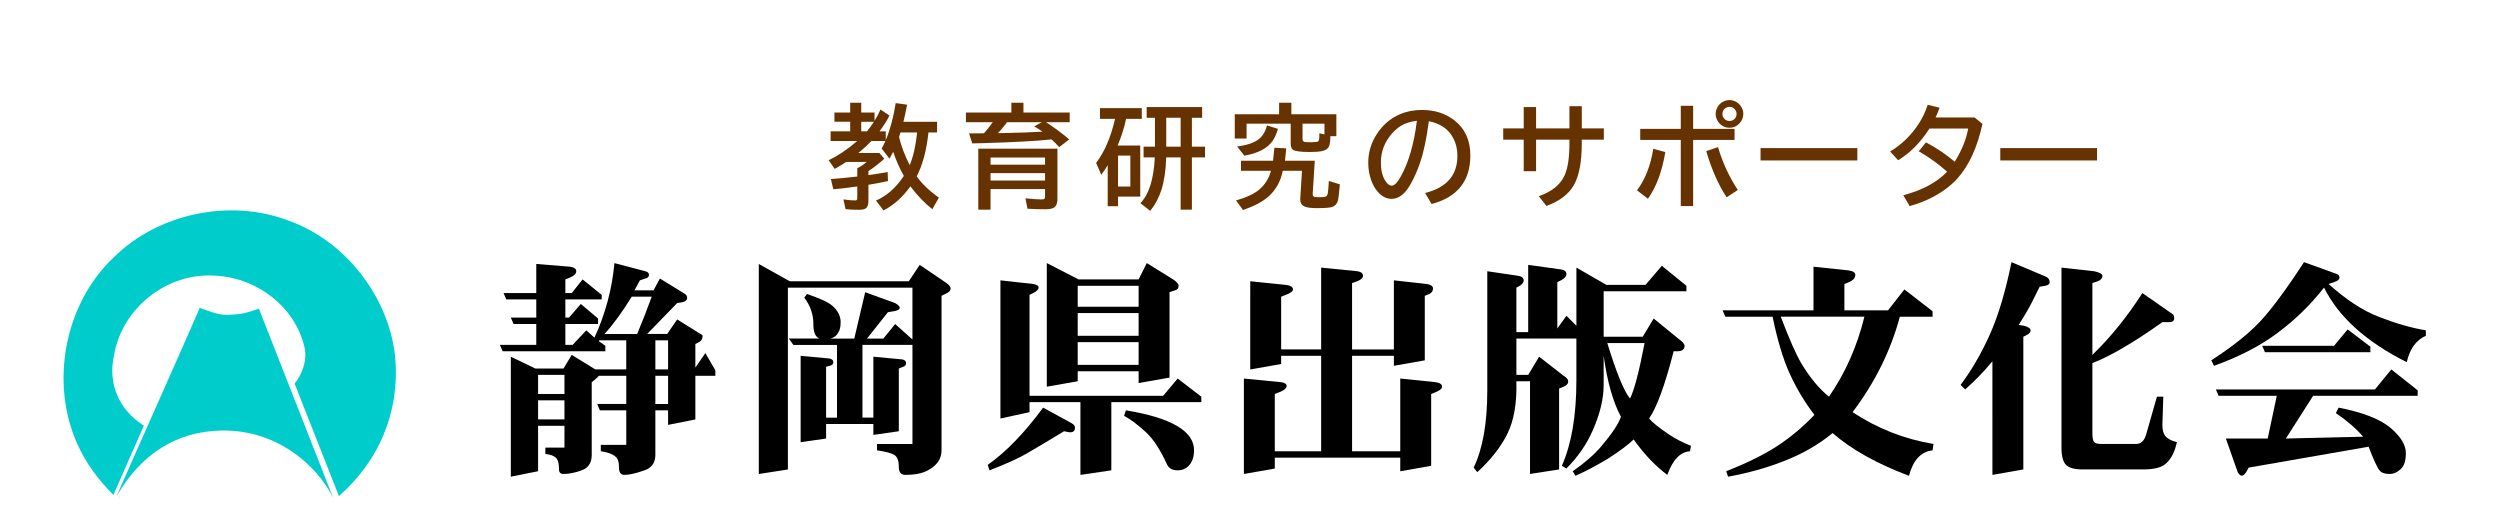 <?xml version="1.0" encoding="utf-8"?>
<!-- Generator: Adobe Illustrator 16.0.0, SVG Export Plug-In . SVG Version: 6.00 Build 0)  -->
<!DOCTYPE svg PUBLIC "-//W3C//DTD SVG 1.1//EN" "http://www.w3.org/Graphics/SVG/1.1/DTD/svg11.dtd">
<svg version="1.1" id="レイヤー_1" xmlns="http://www.w3.org/2000/svg" xmlns:xlink="http://www.w3.org/1999/xlink" x="0px"
	 y="0px" width="236px" height="50px" viewBox="0 0 236 50" enable-background="new 0 0 236 50" xml:space="preserve">
<g>
	<path d="M11.277,46.873C11.18,46.959,11.234,47.034,11.277,46.873L11.277,46.873z"/>
	<path fill="#00CCCC" d="M24.443,29.144c-1.295,0.419-1.496,0.509-2.792,0.571c-1.024,0.047-1.605-0.232-2.792-0.653
		c-2.484,5.703-5.374,12.112-7.868,17.81c2.351-4.095,5.747-6.142,9.89-6.229c5.185-0.108,9.017,3.213,10.57,6.357L24.443,29.144
		L24.443,29.144z M37.3,33.647c-0.612-5.67-4.741-10.966-10.12-12.839c-5.512-2.089-12.303-0.645-16.479,3.523
		c-4.62,4.376-6.013,11.835-3.383,17.622c0.779,1.761,2.018,3.414,3.39,4.766l2.874-6.541c-2.428-1.519-3.385-4.053-2.83-6.565
		c0.732-4.554,5.083-7.969,9.662-7.58c3.85,0.199,7.442,2.932,8.322,6.72c0.324,1.28-0.281,2.68-0.924,3.461l4.182,10.615
		C35.709,43.575,37.782,38.991,37.3,33.647L37.3,33.647z"/>
</g>
<g>
	<path d="M60.922,25.606c0.228,0.058,0.343,0.172,0.343,0.343c0,0.172-0.116,0.287-0.343,0.343l-0.515,0.172l-0.515,0.944h1.802
		l0.601-1.116l2.231,1.373c0.228,0.116,0.343,0.258,0.343,0.429c0,0.229-0.144,0.372-0.429,0.429l-0.515,0.086l-2.832,2.918h1.888
		l0.944-1.373l2.06,1.287c0.228,0.115,0.343,0.201,0.343,0.258c0,0.287-0.115,0.486-0.343,0.601l-0.343,0.171v2.232l0.944-1.373
		l0.944,1.63v0.515h-1.888v4.119l-2.575,0.516v-1.373h-1.201v4.204c0,0.743-0.343,1.229-1.03,1.459
		c-0.802,0.286-1.431,0.429-1.888,0.429c-0.343,0-0.515-0.229-0.515-0.686c0-0.401-0.058-0.688-0.172-0.859
		c-0.229-0.343-0.744-0.57-1.544-0.686v-0.602h2.403v-3.26h-2.489l-0.257-0.602h2.746v-2.66h-2.574
		c-0.287,0.287-0.515,0.486-0.687,0.602v6.864c0,0.743-0.315,1.229-0.944,1.459c-0.63,0.228-1.201,0.343-1.716,0.343
		c-0.287,0-0.429-0.143-0.429-0.429c0-0.458-0.058-0.772-0.172-0.944c-0.171-0.286-0.544-0.458-1.116-0.514v-0.602h1.802v-2.059
		h-2.489v4.29L48.221,45V33.673l2.317,1.115h2.66l0.772-1.287l2.231,1.373h2.917v-2.746h-2.574v0.086l0.601,0.429v0.516h-9.697
		l-0.257-0.602h3.433v-1.973h-2.146l-0.257-0.602h2.403v-1.716h-2.832l-0.257-0.601h3.089v-2.746l3.175,0.258
		c0.399,0.058,0.601,0.201,0.601,0.429c0,0.229-0.201,0.429-0.601,0.601l-0.429,0.171v1.287h0.601L55,26.378l1.802,1.459v0.429
		H53.37v1.716h0.343l1.116-1.287l1.63,1.373v0.516H53.37v1.973h0.687l1.287-1.373l0.772,0.688c1.03-2.231,1.659-4.577,1.888-7.037
		L60.922,25.606z M50.795,37.191h2.489v-1.803h-2.489V37.191z M50.795,39.594h2.489v-1.802h-2.489V39.594z M57.06,31.527h3.089
		c0.457-1.086,0.915-2.26,1.373-3.519h-1.888C58.719,29.497,57.86,30.67,57.06,31.527z M61.866,34.874h1.201v-2.746h-1.201V34.874z
		 M61.866,38.135h1.201v-2.66h-1.201V38.135z"/>
	<path d="M74.549,26.55h11.242l1.03-1.545l2.403,1.63c0.343,0.229,0.515,0.429,0.515,0.601c0,0.171-0.115,0.315-0.343,0.429
		l-0.515,0.258v14.588c0,0.801-0.429,1.43-1.287,1.888c-0.515,0.286-1.231,0.429-2.146,0.429c-0.401,0-0.601-0.257-0.601-0.771
		c0-0.572-0.144-0.944-0.429-1.116c-0.287-0.171-0.83-0.313-1.63-0.429v-0.601h3.347v-9.354h-4.72v6.865h1.03v-5.749l2.746,0.257
		c0.228,0.059,0.343,0.172,0.343,0.344s-0.086,0.287-0.257,0.344l-0.429,0.171v5.921l-2.403,0.344v-1.029h-4.462v1.373l-2.403,0.343
		v-8.152l2.746,0.257c0.228,0.059,0.343,0.172,0.343,0.344s-0.115,0.287-0.343,0.344l-0.343,0.086v4.805h1.03v-6.865h-4.119
		l-0.429-0.6h2.917c-0.401-0.115-0.601-0.572-0.601-1.373c0-0.915-0.287-1.745-0.858-2.489l0.258-0.343
		c1.201,0.401,2.001,0.772,2.403,1.116c0.515,0.459,0.772,0.973,0.772,1.545c0,0.458-0.085,0.801-0.257,1.029
		c-0.115,0.229-0.343,0.4-0.687,0.516h2.231l1.03-4.377l2.832,1.029c0.286,0.172,0.429,0.315,0.429,0.43
		c0,0.172-0.201,0.287-0.601,0.343l-0.515,0.086c-0.687,0.858-1.345,1.688-1.974,2.489h1.544l1.116-1.373l1.63,1.459v-4.892H74.377
		v17.163l-2.746,0.429V24.919L74.549,26.55z"/>
	<path d="M101.134,39.938c0.228,0.115,0.343,0.258,0.343,0.429c0,0.343-0.201,0.487-0.601,0.429l-0.429-0.086
		c-1.602,0.975-2.804,1.688-3.604,2.146c-0.802,0.457-1.946,0.972-3.433,1.544l-0.172-0.515c1.716-1.201,3.461-3.004,5.235-5.406
		L101.134,39.938z M94.441,26.464l3.089,0.343c0.343,0.058,0.515,0.171,0.515,0.343c0,0.171-0.171,0.343-0.515,0.515l-0.343,0.172
		v9.526h12.615l1.373-1.631l2.231,1.717v0.514h-8.496v6.437l-2.917,0.429v-6.865h-4.806v0.944l-2.746,0.601V26.464z M101.821,26.378
		h5.664l0.772-1.544l2.489,1.544c0.343,0.229,0.515,0.429,0.515,0.601c0,0.229-0.115,0.373-0.343,0.429l-0.515,0.172v8.066
		l-2.918,0.515v-1.115h-5.75v0.944l-2.917,0.514v-11.67L101.821,26.378z M101.735,28.953h5.75v-1.974h-5.75V28.953z M101.735,31.699
		h5.75v-2.146h-5.75V31.699z M101.735,34.445h5.75V32.3h-5.75V34.445z M106.283,38.736c2.116,0.343,3.718,0.83,4.806,1.459
		c1.086,0.629,1.63,1.402,1.63,2.316c0,0.571-0.144,1.029-0.429,1.373c-0.287,0.344-0.658,0.515-1.115,0.515
		c-0.515,0-0.858-0.201-1.03-0.601c-0.63-1.373-1.288-2.373-1.974-3.004c-0.744-0.686-1.431-1.201-2.06-1.545L106.283,38.736z"/>
	<path d="M124.716,25.263l3.434,0.343c0.344,0.058,0.514,0.201,0.514,0.429c0,0.229-0.256,0.429-0.771,0.601l-0.258,0.086v6.265
		h3.947v-6.522l3.09,0.343c0.4,0.058,0.602,0.201,0.602,0.429c0,0.229-0.115,0.401-0.344,0.515l-0.43,0.172v6.092l-2.918,0.516
		v-0.944h-3.947v9.011h4.549v-6.865l3.346,0.344c0.4,0.057,0.602,0.201,0.602,0.428c0,0.172-0.201,0.344-0.602,0.516l-0.428,0.172
		v6.779l-2.918,0.515v-1.287H120.34v1.03l-2.917,0.514v-9.01l3.518,0.344c0.344,0.057,0.516,0.171,0.516,0.343
		c0,0.229-0.23,0.429-0.688,0.601l-0.429,0.172v5.406h4.376v-9.011h-3.775v0.772l-2.917,0.515V26.55l3.347,0.343
		c0.457,0.058,0.686,0.201,0.686,0.429c0,0.172-0.229,0.343-0.686,0.515l-0.43,0.171v4.978h3.775V25.263z"/>
	<path d="M144.265,25.005l3.09,0.429c0.343,0.058,0.515,0.201,0.515,0.429c0,0.229-0.172,0.429-0.515,0.601l-0.344,0.171v4.377
		l0.858-1.202l0.944,0.944v-5.492l2.832,1.631h3.689l1.545-1.802l2.317,1.888v0.515h-7.81v4.291h3.69l1.029-1.717l2.317,1.889
		c0.399,0.286,0.601,0.514,0.601,0.686c0,0.344-0.229,0.516-0.687,0.516h-0.344c-0.802,3.146-1.574,5.264-2.316,6.35
		c0.285,0.344,0.886,0.83,1.802,1.459c0.687,0.459,1.401,0.83,2.146,1.115l-0.086,0.516c-0.916,0.058-1.631,0.801-2.146,2.23
		c-1.145-0.857-2.203-1.973-3.175-3.346c-0.459,0.458-1.259,1.059-2.403,1.801c-1.145,0.688-2.175,1.23-3.089,1.631l-0.258-0.429
		c1.144-0.802,2.03-1.574,2.66-2.317c1.03-1.201,1.659-2.145,1.889-2.832c-0.744-1.373-1.288-3.289-1.631-5.749v2.746
		c0,1.317-0.344,2.746-1.03,4.29c-0.572,1.317-1.402,2.518-2.488,3.605l-0.429-0.258c0.914-2.06,1.373-4.748,1.373-8.066v-3.947
		h-5.664v3.432h1.115l1.03-1.716l2.317,1.802c0.285,0.172,0.429,0.344,0.429,0.516c0,0.229-0.144,0.4-0.429,0.514l-0.43,0.172v7.638
		l-2.746,0.429V35.99h-1.287c0.057,2.059-0.229,3.719-0.858,4.977c-0.63,1.26-1.574,2.459-2.832,3.604l-0.343-0.429
		c0.858-1.773,1.287-4.205,1.287-7.295V25.606l2.918,0.429c0.343,0.058,0.515,0.201,0.515,0.429c0,0.229-0.172,0.429-0.515,0.601
		l-0.172,0.086v4.205h1.115V25.005z M151.73,32.385c0.858,2.805,1.573,4.549,2.146,5.235c0.399-0.8,0.858-2.545,1.373-5.235H151.73z
		"/>
	<path d="M171.194,25.177l3.261,0.343c0.457,0.058,0.687,0.201,0.687,0.429c0,0.287-0.201,0.515-0.601,0.687l-0.43,0.172v2.489
		h4.119l1.545-1.975l2.66,2.06v0.515h-3.089c-0.858,3.205-2.347,6.209-4.463,9.011c2.346,1.545,4.892,2.546,7.638,3.004
		l-0.086,0.601c-1.087,0.115-1.831,0.914-2.23,2.402c-3.033-1.145-5.437-2.488-7.209-4.033c-1.316,1.088-2.861,1.975-4.634,2.66
		c-1.603,0.629-3.347,1.115-5.234,1.459l-0.172-0.515c1.888-0.744,3.461-1.517,4.72-2.317c1.315-0.857,2.517-1.857,3.604-3.003
		c-0.916-1.202-1.688-2.489-2.317-3.862c-0.63-1.373-1.173-3.175-1.631-5.406h-4.462l-0.258-0.6h8.582V25.177z M170.078,34.359
		c0.801,1.316,1.659,2.346,2.575,3.09c1.544-2.232,2.66-4.748,3.347-7.553h-7.896C168.905,32.014,169.563,33.501,170.078,34.359z"/>
	<path d="M193.146,26.121c0.229,0.115,0.344,0.287,0.344,0.515c0,0.172-0.144,0.287-0.429,0.343l-0.516,0.086
		c-0.287,0.573-0.544,1.087-0.772,1.544c-0.229,0.459-0.63,1.146-1.201,2.061l0.515,0.085c0.4,0.115,0.602,0.258,0.602,0.429
		c0,0.172-0.116,0.315-0.344,0.43l-0.343,0.172v12.528l-2.918,0.515V34.102c-0.802,0.974-1.66,1.859-2.574,2.66l-0.43-0.429
		c1.03-1.373,1.944-2.946,2.746-4.72c0.801-1.773,1.487-4.062,2.06-6.865L193.146,26.121z M194.604,25.263l3.09,0.343
		c0.515,0.116,0.772,0.258,0.772,0.429c0,0.229-0.144,0.401-0.43,0.515l-0.515,0.171v6.779c1.716-1.659,3.289-3.604,4.72-5.835
		l2.832,1.974c0.114,0.058,0.172,0.2,0.172,0.429c0,0.229-0.172,0.344-0.516,0.344h-0.601c-2.746,1.945-4.949,3.232-6.607,3.861
		v6.607c0,0.459,0.057,0.744,0.172,0.858c0.113,0.115,0.343,0.172,0.687,0.172h3.261c0.457,0,0.772-0.286,0.944-0.858l1.029-3.604
		h0.601l-0.086,2.66c0,0.458,0.086,0.801,0.258,1.029c0.228,0.287,0.601,0.486,1.115,0.601c-0.229,1.03-0.63,1.745-1.201,2.146
		c-0.401,0.285-1.06,0.429-1.974,0.429h-5.75c-0.744,0-1.259-0.144-1.544-0.429c-0.287-0.287-0.43-0.83-0.43-1.631V25.263z"/>
	<path d="M220.59,25.864c0.172,0.058,0.258,0.171,0.258,0.343c0,0.171-0.172,0.315-0.516,0.429l-0.515,0.172
		c1.659,1.488,3.231,2.519,4.72,3.089c1.602,0.631,3.09,1.06,4.463,1.287v0.516c-0.916,0.4-1.517,1.23-1.803,2.488
		c-1.945-0.973-3.576-2.06-4.892-3.261c-1.259-1.144-2.23-2.403-2.917-3.776c-1.26,1.602-2.69,3.003-4.291,4.205
		c-1.66,1.26-3.69,2.317-6.093,3.176l-0.258-0.516c1.944-1.258,3.461-2.459,4.549-3.604c1.086-1.145,2.488-3.032,4.205-5.664
		L220.59,25.864z M228.228,36.848v0.516h-9.869l-2.574,4.033l7.294-0.172c-0.63-0.743-1.488-1.487-2.574-2.231l0.258-0.515
		c2.345,0.459,4.004,1.115,4.977,1.974c0.915,0.802,1.373,1.574,1.373,2.317c0,0.686-0.144,1.172-0.429,1.459
		c-0.343,0.343-0.716,0.514-1.115,0.514c-0.459,0-0.772-0.115-0.944-0.343c-0.229-0.286-0.572-1.03-1.029-2.231l-11.328,1.975
		l-0.086,0.171c-0.343,0.687-0.658,0.772-0.943,0.258l-1.116-3.175h3.948c0.285-1.316,0.57-2.66,0.857-4.033h-5.492l-0.257-0.602
		h15.018l1.544-1.888L228.228,36.848z M223.765,32.729v0.516h-9.954l-0.258-0.602h6.779l1.287-1.545L223.765,32.729z"/>
</g>
<g>
	<path fill="#663300" d="M86.536,16.652c0.525,0.729,1.225,1.396,2.096,2.001l-0.617,1.095c-0.733-0.571-1.423-1.29-2.07-2.158
		c-0.729,1.02-1.577,1.78-2.541,2.277l-0.711-0.934c1.009-0.433,1.886-1.207,2.629-2.324c-0.401-0.717-0.736-1.476-1.006-2.278
		c-0.083,0.173-0.199,0.39-0.348,0.648l-0.742-0.959c0.139-0.242,0.258-0.479,0.358-0.71h-1.318
		c-0.342,0.359-0.755,0.738-1.24,1.136h1.987l0.467,0.534c-0.425,0.401-0.925,0.792-1.5,1.173v0.378
		c0.782-0.114,1.387-0.211,1.816-0.291l0.031,0.851c-0.522,0.118-1.138,0.235-1.847,0.353v1.53c0,0.335-0.077,0.563-0.233,0.685
		c-0.125,0.096-0.348,0.145-0.669,0.145c-0.474,0-0.892-0.019-1.256-0.057l-0.202-0.923c0.453,0.065,0.825,0.098,1.115,0.098
		c0.128,0,0.192-0.07,0.192-0.212v-1.105c-0.75,0.104-1.504,0.192-2.262,0.265l-0.233-0.97c0.847-0.063,1.648-0.137,2.402-0.224
		l0.093-0.01v-0.783c0.343-0.173,0.636-0.372,0.882-0.597h-1.925c-0.321,0.221-0.686,0.44-1.094,0.659l-0.56-0.82
		c0.882-0.425,1.779-1.03,2.692-1.815h-2.511v-0.913h1.847v-0.903H78.77v-0.871h1.488V9.701h1.043v0.923h1.255v0.783
		c0.211-0.332,0.397-0.688,0.561-1.068l0.851,0.57c-0.231,0.46-0.546,0.957-0.944,1.489h0.592v0.83
		c0.412-0.979,0.725-2.145,0.938-3.497l1.079,0.151c-0.104,0.55-0.22,1.088-0.348,1.613h3.175v1.012h-0.814
		C87.47,14.178,87.099,15.559,86.536,16.652z M82.5,11.495h-1.198v0.903h0.54C82.066,12.129,82.286,11.827,82.5,11.495z
		 M85.877,15.588c0.332-0.775,0.565-1.802,0.7-3.081h-1.572c-0.063,0.208-0.107,0.349-0.135,0.425
		C85.091,13.835,85.427,14.72,85.877,15.588z"/>
	<path fill="#663300" d="M96.615,10.624h4.363v0.913h-2.23c0.771,0.498,1.501,1.04,2.189,1.624l-0.954,0.727
		c-0.235-0.27-0.478-0.514-0.727-0.732c-0.044,0.004-0.088,0.009-0.13,0.016c-1.338,0.146-3.475,0.26-6.412,0.343l-0.934,0.021
		l-0.3-0.944c0.297,0,0.583-0.002,0.855-0.005l0.555-0.006c0.3-0.346,0.576-0.693,0.825-1.043h-2.532v-0.913h4.29V9.701h1.141
		V10.624z M99.822,14.038v4.757c0,0.387-0.104,0.652-0.312,0.793c-0.159,0.111-0.436,0.166-0.83,0.166
		c-0.554,0-1.116-0.017-1.687-0.051l-0.192-0.981c0.688,0.069,1.203,0.104,1.546,0.104c0.138,0,0.224-0.024,0.259-0.073
		c0.032-0.045,0.047-0.123,0.047-0.233V17.85h-5.146v1.945h-1.157v-5.758H99.822z M93.508,14.868v0.674h5.146v-0.674H93.508z
		 M93.508,16.341v0.7h5.146v-0.7H93.508z M95.064,11.537c-0.028,0.039-0.068,0.092-0.119,0.161
		c-0.163,0.221-0.408,0.512-0.737,0.872l0.462-0.01c1.387-0.024,2.633-0.068,3.74-0.13c-0.325-0.231-0.585-0.397-0.779-0.498
		l0.711-0.395H95.064z"/>
	<path fill="#663300" d="M105.507,13.736h2.131v4.825h-2.096v0.902h-0.975v-3.865c-0.152,0.26-0.354,0.561-0.606,0.903l-0.488-1.121
		c0.802-1.058,1.397-2.445,1.785-4.16h-1.421v-1.012h3.947v1.012h-1.483C106.142,12.009,105.877,12.848,105.507,13.736z
		 M105.543,14.691v2.916h1.162v-2.916H105.543z M112.515,11.117v2.729h1.24v1.011h-1.24v4.938h-1.063v-4.938h-1.365
		c-0.027,1.162-0.174,2.177-0.441,3.045c-0.225,0.719-0.579,1.389-1.063,2.008l-0.929-0.731c0.809-0.83,1.262-2.271,1.359-4.321
		h-1.058v-1.011h1.074v-2.729h-0.783v-1.012h5.234v1.012H112.515z M111.452,11.117h-1.359v2.729h1.359V11.117z"/>
	<path fill="#663300" d="M125.588,12.855c-0.007,0.477-0.055,0.807-0.145,0.991c-0.104,0.214-0.33,0.356-0.68,0.425
		c-0.27,0.052-0.646,0.078-1.131,0.078c-0.892,0-1.426-0.077-1.603-0.229c-0.125-0.104-0.188-0.306-0.188-0.607v-1.836h-4.165v1.4
		h-1.115v-2.292h4.187V9.701h1.156v1.084h4.248v2.07H125.588z M121.304,15.173h2.813l-0.192,3.035
		c-0.005,0.069-0.006,0.108-0.006,0.119c0,0.142,0.054,0.227,0.161,0.254c0.087,0.024,0.262,0.036,0.523,0.036
		c0.332,0,0.534-0.031,0.607-0.094c0.076-0.069,0.127-0.199,0.15-0.389c0.027-0.214,0.055-0.565,0.083-1.053l1.042,0.322
		c-0.01,0.093-0.018,0.164-0.021,0.212c-0.063,0.709-0.119,1.155-0.172,1.339c-0.103,0.353-0.334,0.56-0.694,0.623
		c-0.284,0.048-0.698,0.072-1.245,0.072c-0.602,0-1.013-0.055-1.233-0.166c-0.254-0.127-0.379-0.356-0.379-0.685
		c0-0.007,0.001-0.036,0.005-0.088l0.161-2.583h-1.812c-0.21,1.024-0.678,1.847-1.401,2.469c-0.542,0.47-1.328,0.88-2.354,1.229
		l-0.658-0.903c0.993-0.284,1.727-0.629,2.205-1.038c0.54-0.466,0.902-1.053,1.089-1.758h-2.827v-0.955h3.025l0.129-1.224
		l1.116,0.057L121.304,15.173z M116.786,13.835c0.926-0.131,1.601-0.357,2.022-0.68c0.378-0.291,0.642-0.729,0.794-1.317
		l1.038,0.326c-0.148,0.505-0.327,0.898-0.534,1.178c-0.509,0.685-1.389,1.136-2.641,1.354L116.786,13.835z M125.029,12.689v-1.012
		h-2.071v1.411c0,0.176,0.063,0.278,0.187,0.306c0.101,0.024,0.309,0.036,0.623,0.036c0.151,0,0.308-0.009,0.467-0.026
		c0.132-0.01,0.215-0.054,0.249-0.129c0.042-0.086,0.063-0.249,0.063-0.488c0-0.044-0.002-0.114-0.005-0.208L125.029,12.689z"/>
	<path fill="#663300" d="M134.532,18.218c2.03-0.512,3.045-1.675,3.045-3.491c0-0.792-0.203-1.474-0.611-2.044
		c-0.457-0.644-1.151-1.057-2.086-1.24c-0.203,1.604-0.483,2.919-0.835,3.942c-0.242,0.715-0.544,1.392-0.902,2.028
		c-0.52,0.906-1.109,1.359-1.769,1.359c-0.491,0-0.929-0.221-1.313-0.664c-0.246-0.28-0.444-0.624-0.597-1.032
		c-0.201-0.529-0.302-1.098-0.302-1.707c0-0.986,0.271-1.893,0.815-2.723c0.55-0.848,1.264-1.463,2.143-1.847
		c0.64-0.281,1.341-0.42,2.105-0.42c1.192,0,2.206,0.32,3.04,0.96c1.023,0.785,1.536,1.896,1.536,3.335
		c0,2.411-1.219,3.939-3.659,4.586L134.532,18.218z M133.755,11.402c-0.612,0.069-1.125,0.233-1.536,0.493
		c-0.263,0.169-0.523,0.394-0.784,0.674c-0.718,0.795-1.078,1.717-1.078,2.765c0,0.765,0.152,1.363,0.456,1.795
		c0.188,0.266,0.372,0.399,0.555,0.399c0.249,0,0.531-0.275,0.841-0.825C132.97,15.366,133.483,13.598,133.755,11.402z"/>
	<path fill="#663300" d="M148.155,10.027h1.166v2.096h2.082v1.064h-2.082v0.327c0,1.764-0.251,3.088-0.756,3.974
		c-0.489,0.851-1.348,1.502-2.579,1.955l-0.726-0.923c1.204-0.415,2.01-1.055,2.417-1.92c0.317-0.667,0.478-1.69,0.478-3.071v-0.342
		h-3.149v2.972h-1.167v-2.972h-1.935v-1.064h1.935v-2.018h1.167v2.018h3.149V10.027z"/>
	<path fill="#663300" d="M154.53,17.964c0.765-1,1.278-2.305,1.541-3.917l1.137,0.307c-0.318,1.867-0.867,3.337-1.645,4.409
		L154.53,17.964z M158.665,9.986h1.168v2.179h3.91v1.043h-3.91v6.246h-1.168v-6.246h-3.827v-1.043h3.827V9.986z M162.996,18.624
		c-0.777-1.169-1.42-2.624-1.928-4.363l1.114-0.374c0.422,1.445,1.044,2.794,1.868,4.046L162.996,18.624z M163.271,9.447
		c0.231,0,0.452,0.063,0.66,0.192c0.207,0.125,0.368,0.294,0.481,0.508c0.104,0.194,0.156,0.396,0.156,0.607
		c0,0.339-0.121,0.638-0.364,0.897c-0.255,0.273-0.569,0.41-0.943,0.41c-0.187,0-0.367-0.04-0.539-0.119
		c-0.216-0.101-0.391-0.247-0.524-0.441c-0.158-0.229-0.239-0.479-0.239-0.752c0-0.211,0.055-0.415,0.162-0.612
		c0.106-0.198,0.251-0.356,0.43-0.477C162.77,9.518,163.01,9.447,163.271,9.447z M163.262,10.084c-0.124,0-0.243,0.037-0.358,0.109
		c-0.204,0.128-0.306,0.317-0.306,0.566c0,0.176,0.061,0.328,0.182,0.457c0.132,0.138,0.294,0.208,0.488,0.208
		c0.106,0,0.208-0.025,0.306-0.073c0.238-0.125,0.358-0.321,0.358-0.591c0-0.19-0.068-0.351-0.203-0.483
		C163.604,10.149,163.448,10.084,163.262,10.084z"/>
	<path fill="#663300" d="M166.196,13.98h9.137v1.167h-9.137V13.98z"/>
	<path fill="#663300" d="M186.402,11.091l0.742,0.606c-0.484,2.213-1.269,3.927-2.354,5.141c-0.603,0.67-1.38,1.259-2.335,1.764
		c-0.677,0.356-1.406,0.64-2.184,0.851l-0.601-1.022c1.775-0.463,3.156-1.204,4.139-2.22c-0.811-0.726-1.701-1.37-2.678-1.93
		l0.68-0.84c0.952,0.495,1.856,1.103,2.715,1.826c0.673-1.079,1.096-2.124,1.269-3.133h-3.652c-0.836,1.304-1.821,2.301-2.955,2.993
		l-0.762-0.825c1.097-0.661,1.996-1.534,2.701-2.62c0.363-0.553,0.645-1.149,0.846-1.79l1.125,0.275
		c-0.113,0.311-0.24,0.619-0.383,0.924H186.402z"/>
	<path fill="#663300" d="M188.827,13.98h9.134v1.167h-9.134V13.98z"/>
</g>
</svg>
